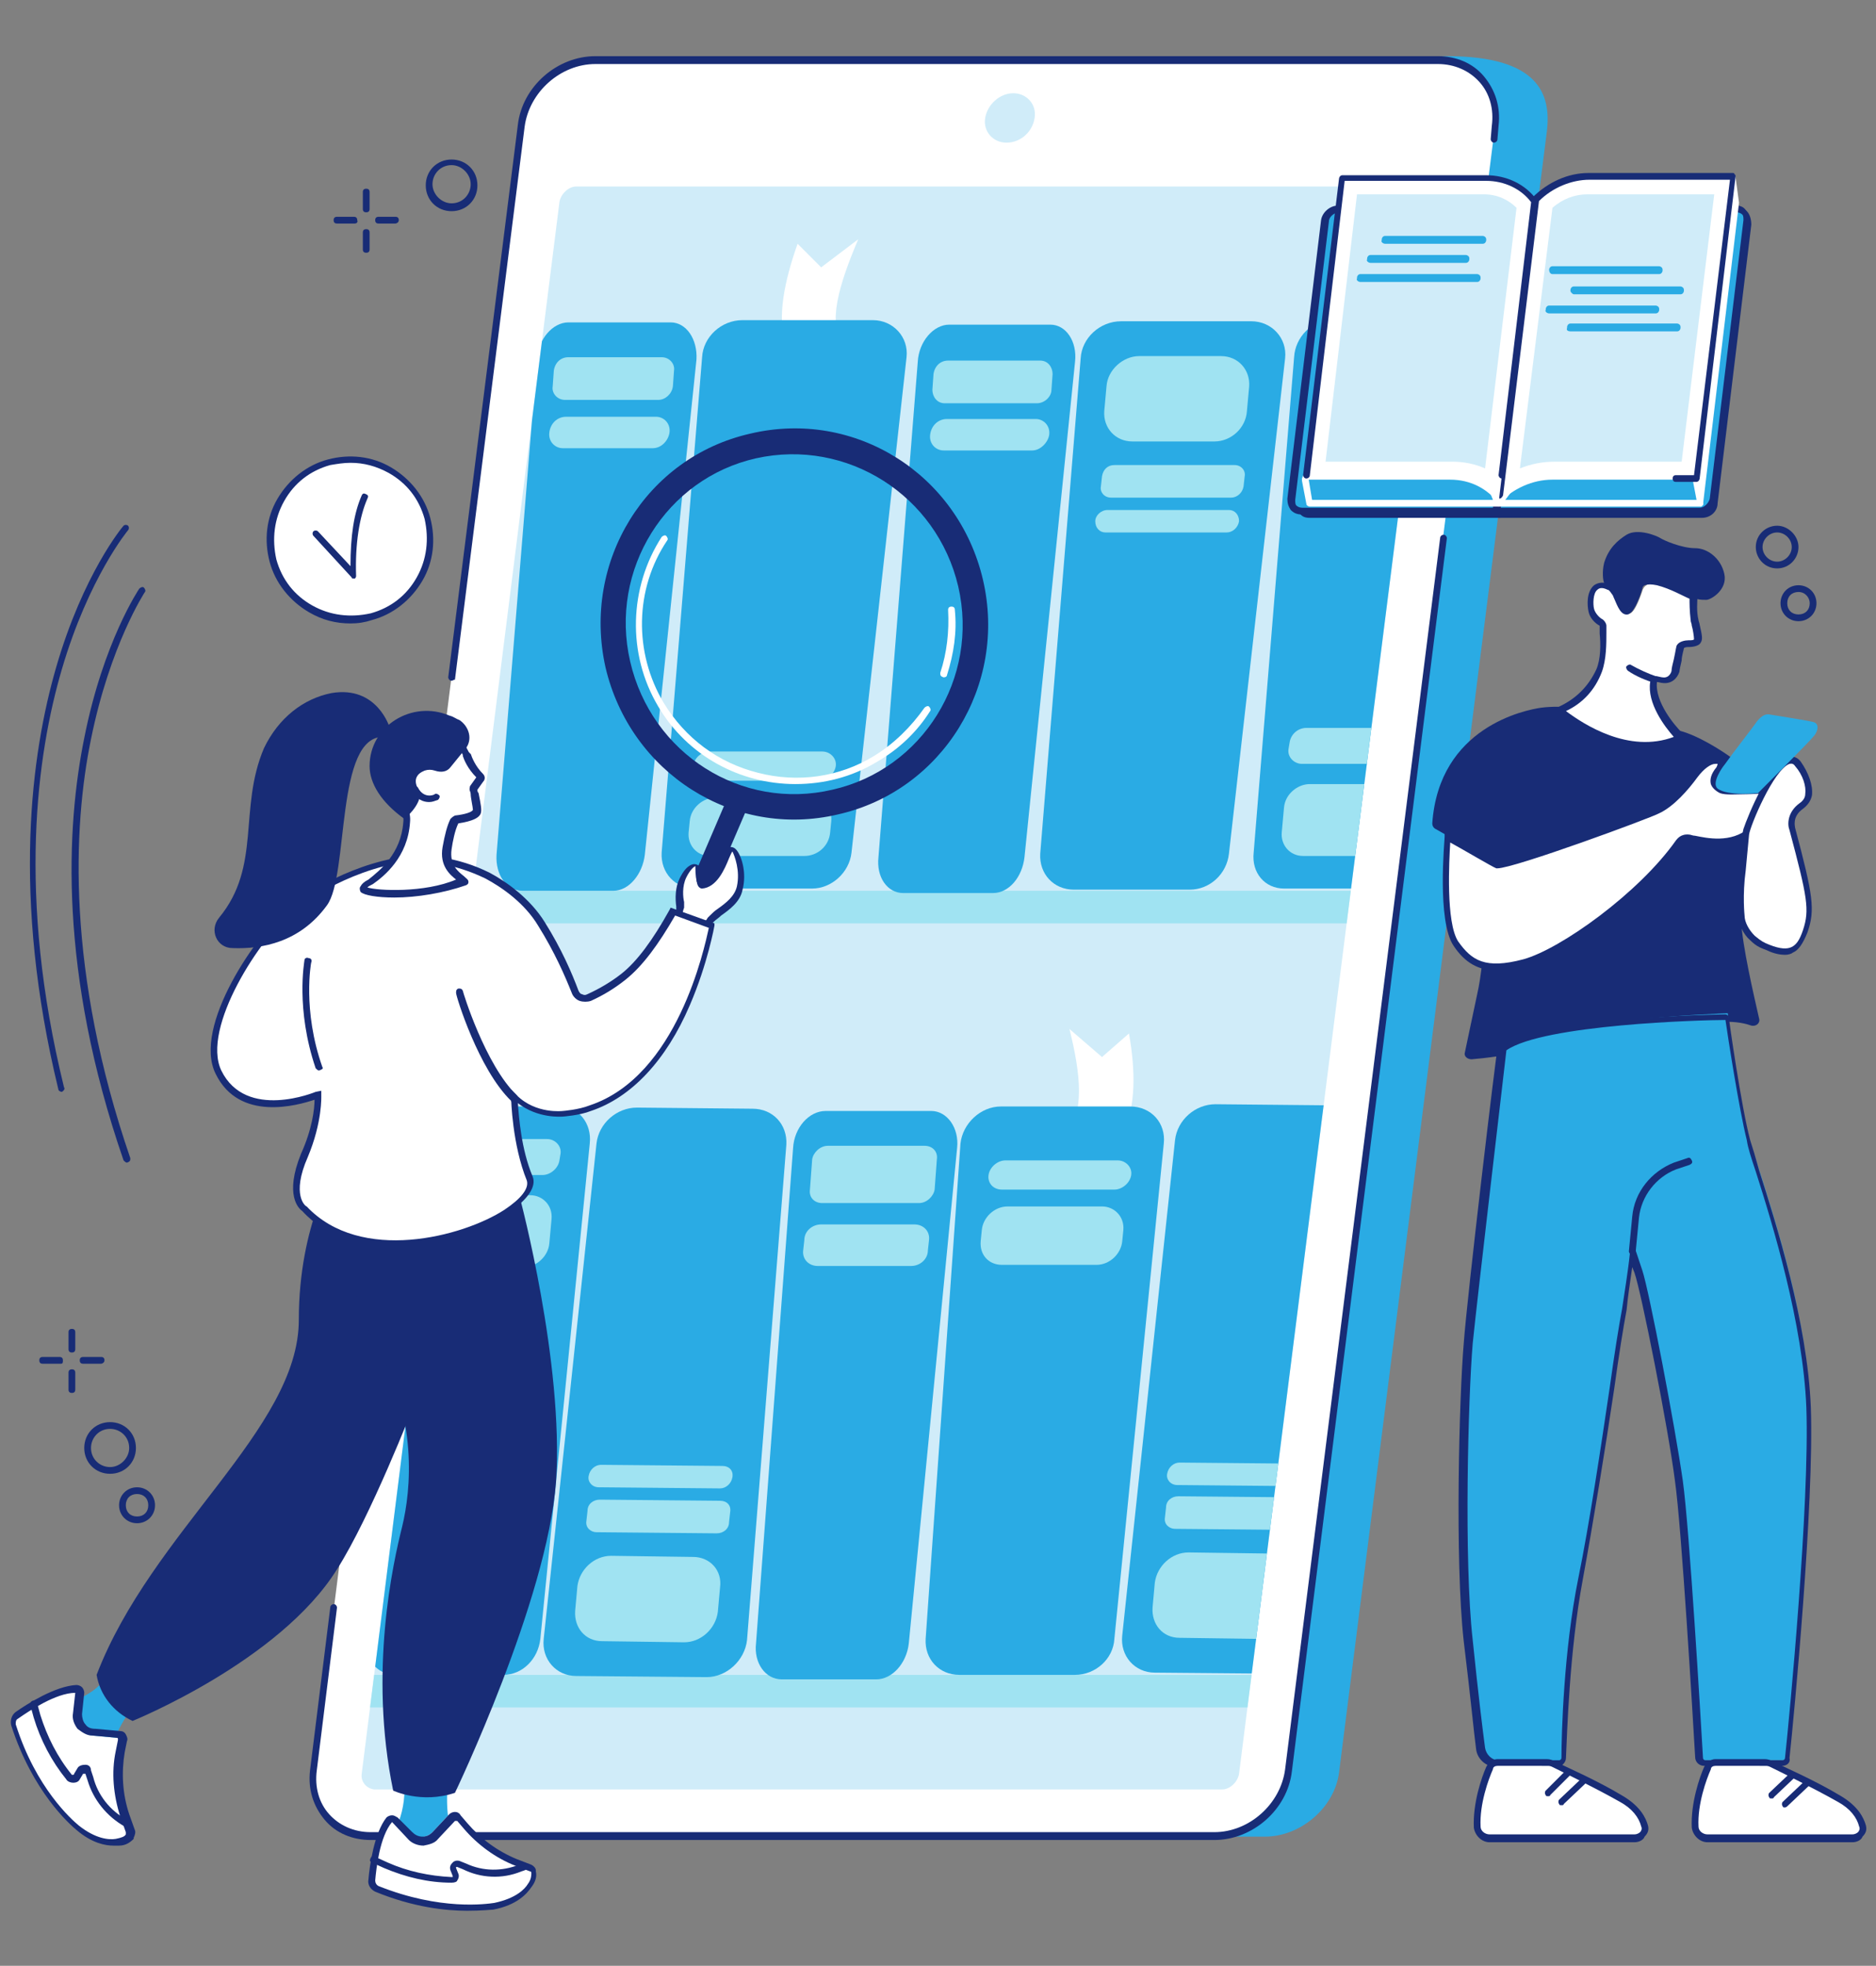<?xml version="1.0" encoding="utf-8"?>
<!-- Generator: Adobe Illustrator 26.3.1, SVG Export Plug-In . SVG Version: 6.00 Build 0)  -->
<svg version="1.1" id="Warstwa_1" xmlns="http://www.w3.org/2000/svg" xmlns:xlink="http://www.w3.org/1999/xlink" x="0px" y="0px"
	 viewBox="0 0 167 175" style="enable-background:new 0 0 167 175;" xml:space="preserve">
<rect x="0" y="0" width="167" height="175" fill="#808080" stroke="none"/>
<style type="text/css">
	.st0{fill:#FFFFFF;}
	.st1{fill:#182C76;}
	.st2{fill:#2AABE4;}
	.st3{fill:#D0ECF9;}
	.st4{clip-path:url(#SVGID_00000103943491148935930800000013534437342070191000_);fill:#A0E3F2;}
	.st5{clip-path:url(#SVGID_00000103943491148935930800000013534437342070191000_);fill:#FFFFFF;}
	.st6{clip-path:url(#SVGID_00000103943491148935930800000013534437342070191000_);fill:#2AABE4;}
</style>
<ellipse transform="matrix(0.778 -0.628 0.628 0.778 -23.248 30.237)" class="st0" cx="31.2" cy="48" rx="7.1" ry="7.1"/>
<path class="st1" d="M31.2,55.5c-1.3,0-2.5-0.3-3.7-1c-1.7-1-3-2.6-3.5-4.5c-0.5-1.9-0.3-3.9,0.7-5.6c1-1.7,2.6-3,4.5-3.5
	c1.9-0.5,3.9-0.3,5.6,0.7c1.7,1,3,2.6,3.5,4.5c0.5,1.9,0.3,3.9-0.7,5.6c-1,1.7-2.6,3-4.5,3.5C32.5,55.4,31.9,55.5,31.2,55.5z
	 M31.2,41.2c-0.6,0-1.2,0.1-1.8,0.2c-1.8,0.5-3.2,1.6-4.1,3.2c-0.9,1.6-1.1,3.4-0.7,5.2c0.5,1.8,1.6,3.2,3.2,4.1
	c1.6,0.9,3.4,1.1,5.2,0.7c1.8-0.5,3.2-1.6,4.1-3.2c0.9-1.6,1.1-3.4,0.7-5.2l0,0c-0.5-1.8-1.6-3.2-3.2-4.1
	C33.5,41.5,32.4,41.2,31.2,41.2z"/>
<path class="st1" d="M31.5,51.5c-0.1,0-0.2,0-0.2-0.1l-3.4-3.7c-0.1-0.1-0.1-0.3,0-0.4c0.1-0.1,0.3-0.1,0.4,0l2.9,3.1
	c0-2.7,0.3-4.7,1-6.3c0.1-0.2,0.2-0.2,0.4-0.1c0.2,0.1,0.2,0.2,0.1,0.4c-0.7,1.6-1.1,4-1,6.9c0,0.1-0.1,0.2-0.2,0.3
	C31.6,51.5,31.6,51.5,31.5,51.5z"/>
<path class="st2" d="M112.6,163.5H37.5c-3.2,0-5.5-2.6-5.1-5.8L50.9,11.6c0.4-3.2,3.4-5.8,6.6-5.8L128.8,5c8.2,0,9.3,3.4,8.9,6.7
	l-18.5,146.1C118.8,160.9,115.8,163.5,112.6,163.5z"/>
<path class="st0" d="M108.1,163.5H33c-3.2,0-5.5-2.6-5.1-5.9L46.4,11.1c0.4-3.2,3.4-5.9,6.6-5.9H128c3.2,0,5.5,2.6,5.1,5.9
	l-18.5,146.5C114.3,160.9,111.3,163.5,108.1,163.5z"/>
<path class="st3" d="M32.2,157.9L49.8,18c0.1-0.7,0.8-1.4,1.5-1.4h75.5c0.7,0,1.3,0.6,1.2,1.4l-17.7,139.9c-0.1,0.7-0.8,1.4-1.5,1.4
	H33.3C32.6,159.2,32.1,158.6,32.2,157.9z"/>
<path class="st3" d="M89.6,12.7c-1.2,0-2.1-1-1.9-2.2c0.2-1.2,1.3-2.2,2.5-2.2c1.2,0,2.1,1,1.9,2.2C91.9,11.8,90.8,12.7,89.6,12.7z"
	/>
<path class="st1" d="M108.1,163.8H33c-1.6,0-3.1-0.6-4.1-1.8c-1-1.2-1.5-2.7-1.3-4.4l1.8-14.5c0-0.2,0.2-0.3,0.3-0.3
	c0.2,0,0.3,0.2,0.3,0.3l-1.8,14.5c-0.2,1.5,0.2,2.9,1.1,3.9c0.9,1,2.2,1.6,3.7,1.6h75.1c3.1,0,5.9-2.5,6.3-5.6l13.8-109.6
	c0-0.2,0.2-0.3,0.3-0.3c0.2,0,0.3,0.2,0.3,0.3L115,157.7C114.6,161.1,111.5,163.8,108.1,163.8z"/>
<path class="st1" d="M40.2,60.6C40.1,60.6,40.1,60.6,40.2,60.6c-0.2,0-0.3-0.2-0.3-0.3l6.2-49.2C46.5,7.7,49.6,5,53,5H128
	c1.6,0,3.1,0.6,4.1,1.8c1,1.2,1.5,2.7,1.3,4.4l-0.1,1.2c0,0.2-0.2,0.3-0.3,0.3c-0.2,0-0.3-0.2-0.3-0.3l0.1-1.2
	c0.2-1.5-0.2-2.9-1.1-3.9c-0.9-1-2.2-1.6-3.7-1.6H53c-3.1,0-5.9,2.5-6.3,5.6l-6.2,49.2C40.4,60.5,40.3,60.6,40.2,60.6z"/>
<g>
	<defs>
		<path id="SVGID_1_" d="M32.2,157.9L49.8,18c0.1-0.7,0.8-1.4,1.5-1.4h75.5c0.7,0,1.3,0.6,1.2,1.4l-17.7,139.9
			c-0.1,0.7-0.8,1.4-1.5,1.4H33.3C32.6,159.2,32.1,158.6,32.2,157.9z"/>
	</defs>
	<clipPath id="SVGID_00000180354188448585400120000002507955760042252174_">
		<use xlink:href="#SVGID_1_"  style="overflow:visible;"/>
	</clipPath>
	<polygon style="clip-path:url(#SVGID_00000180354188448585400120000002507955760042252174_);fill:#A0E3F2;" points="121.1,82.2 
		40.8,82.2 41.1,79.3 121.3,79.3 	"/>
	<polygon style="clip-path:url(#SVGID_00000180354188448585400120000002507955760042252174_);fill:#A0E3F2;" points="111.9,152 
		32.4,152 32.6,149.1 112.1,149.1 	"/>
	<path style="clip-path:url(#SVGID_00000180354188448585400120000002507955760042252174_);fill:#FFFFFF;" d="M100,100.8
		c1.1-2.3,1.1-5.4,0.5-8.8l-2.4,2.1l-2.9-2.5c1,4,1.4,7.6-0.4,9.3L100,100.8z"/>
	<path style="clip-path:url(#SVGID_00000180354188448585400120000002507955760042252174_);fill:#2AABE4;" d="M85.4,149.1h10.3
		c1.8,0,3.4-1.4,3.5-3.2l4.4-44.1c0.2-1.8-1.1-3.3-3-3.3H89.1c-1.8,0-3.4,1.5-3.6,3.3l-3.1,44.1C82.3,147.7,83.6,149.1,85.4,149.1z"
		/>
	<path style="clip-path:url(#SVGID_00000180354188448585400120000002507955760042252174_);fill:#A0E3F2;" d="M89.2,105.9h10
		c0.7,0,1.4-0.6,1.5-1.3l0,0c0.1-0.7-0.5-1.3-1.2-1.3h-10c-0.7,0-1.4,0.6-1.5,1.3l0,0C87.9,105.3,88.4,105.9,89.2,105.9z"/>
	<path style="clip-path:url(#SVGID_00000180354188448585400120000002507955760042252174_);fill:#A0E3F2;" d="M89.2,112.6h8.4
		c1.2,0,2.2-1,2.3-2.1l0.1-1c0.1-1.2-0.8-2.1-1.9-2.1h-8.4c-1.2,0-2.2,1-2.3,2.1l-0.1,1C87.2,111.7,88,112.6,89.2,112.6z"/>
	<path style="clip-path:url(#SVGID_00000180354188448585400120000002507955760042252174_);fill:#2AABE4;" d="M35.2,149.1h9.6
		c1.7,0,3.1-1.4,3.3-3.2l4.4-44.1c0.2-1.8-1-3.3-2.7-3.3H39c-1.7,0-3.2,1.5-3.3,3.3l-3.2,44.1C32.4,147.7,33.6,149.1,35.2,149.1z"/>
	<path style="clip-path:url(#SVGID_00000180354188448585400120000002507955760042252174_);fill:#A0E3F2;" d="M39.6,104.6h8.7
		c0.7,0,1.4-0.6,1.5-1.3l0.1-0.6c0.1-0.7-0.5-1.3-1.2-1.3h-8.7c-0.7,0-1.4,0.6-1.5,1.3l-0.1,0.6C38.3,104,38.8,104.6,39.6,104.6z"/>
	<path style="clip-path:url(#SVGID_00000180354188448585400120000002507955760042252174_);fill:#A0E3F2;" d="M39.5,112.8h7.1
		c1.2,0,2.2-1,2.3-2.1l0.2-2.2c0.1-1.2-0.8-2.1-1.9-2.1h-7.1c-1.2,0-2.2,1-2.3,2.1l-0.2,2.2C37.5,111.9,38.3,112.8,39.5,112.8z"/>
	<path style="clip-path:url(#SVGID_00000180354188448585400120000002507955760042252174_);fill:#2AABE4;" d="M67,98.7l-10.3-0.1
		c-1.8,0-3.4,1.4-3.6,3.2l-4.7,44.1c-0.2,1.8,1.1,3.3,2.9,3.3l11.6,0.1c1.8,0,3.4-1.5,3.6-3.3l3.5-44.1
		C70.1,100.1,68.8,98.7,67,98.7z"/>
	<path style="clip-path:url(#SVGID_00000180354188448585400120000002507955760042252174_);fill:#A0E3F2;" d="M61.7,138.6l-7.3-0.1
		c-1.5,0-2.8,1.2-3,2.7l-0.2,2.2c-0.1,1.5,0.9,2.7,2.4,2.7l7.3,0.1c1.5,0,2.8-1.2,3-2.7l0.2-2.2C64.3,139.8,63.2,138.6,61.7,138.6z"
		/>
	<path style="clip-path:url(#SVGID_00000180354188448585400120000002507955760042252174_);fill:#A0E3F2;" d="M64.1,133.6l-10.7-0.1
		c-0.6,0-1.1,0.4-1.1,1l-0.1,0.9c-0.1,0.6,0.4,1,0.9,1l10.7,0.1c0.6,0,1.1-0.4,1.1-1l0.1-0.9C65.1,134,64.7,133.6,64.1,133.6z"/>
	<path style="clip-path:url(#SVGID_00000180354188448585400120000002507955760042252174_);fill:#A0E3F2;" d="M64.3,130.5l-10.8-0.1
		c-0.5,0-1,0.4-1.1,1l0,0c-0.1,0.5,0.3,1,0.9,1l10.8,0.1c0.5,0,1-0.4,1.1-1h0C65.3,130.9,64.9,130.5,64.3,130.5z"/>
	<path style="clip-path:url(#SVGID_00000180354188448585400120000002507955760042252174_);fill:#2AABE4;" d="M118.5,98.4l-10.3-0.1
		c-1.8,0-3.4,1.4-3.6,3.2l-4.7,44.1c-0.2,1.8,1.1,3.3,2.9,3.3l11.6,0.1c1.8,0,3.4-1.5,3.6-3.3l3.5-44.1
		C121.6,99.9,120.3,98.4,118.5,98.4z"/>
	<path style="clip-path:url(#SVGID_00000180354188448585400120000002507955760042252174_);fill:#A0E3F2;" d="M113.1,138.3l-7.3-0.1
		c-1.5,0-2.8,1.2-3,2.7l-0.2,2.2c-0.1,1.5,0.9,2.7,2.4,2.7l7.3,0.1c1.5,0,2.8-1.2,3-2.7l0.2-2.2
		C115.7,139.6,114.6,138.4,113.1,138.3z"/>
	<path style="clip-path:url(#SVGID_00000180354188448585400120000002507955760042252174_);fill:#A0E3F2;" d="M115.6,133.3l-10.7-0.1
		c-0.6,0-1.1,0.4-1.1,1l-0.1,0.9c-0.1,0.6,0.4,1,0.9,1l10.7,0.1c0.6,0,1.1-0.4,1.1-1l0.1-0.9C116.5,133.8,116.1,133.4,115.6,133.3z"
		/>
	<path style="clip-path:url(#SVGID_00000180354188448585400120000002507955760042252174_);fill:#A0E3F2;" d="M115.8,130.3l-10.8-0.1
		c-0.5,0-1,0.4-1.1,1l0,0c-0.1,0.5,0.3,1,0.9,1l10.8,0.1c0.5,0,1-0.4,1.1-1l0,0C116.7,130.7,116.3,130.3,115.8,130.3z"/>
	<path style="clip-path:url(#SVGID_00000180354188448585400120000002507955760042252174_);fill:#2AABE4;" d="M69.6,149.5h8.4
		c1.4,0,2.7-1.4,2.9-3.2l4.3-44.1c0.2-1.8-0.9-3.3-2.3-3.3h-9.4c-1.5,0-2.8,1.5-2.9,3.3l-3.3,44.1C67.1,148,68.1,149.5,69.6,149.5z"
		/>
	<path style="clip-path:url(#SVGID_00000180354188448585400120000002507955760042252174_);fill:#A0E3F2;" d="M73.2,107.1h8.6
		c0.7,0,1.3-0.6,1.4-1.2l0.2-2.7c0.1-0.7-0.4-1.2-1.1-1.2h-8.6c-0.7,0-1.3,0.6-1.4,1.2l-0.2,2.7C72,106.6,72.5,107.1,73.2,107.1z"/>
	<path style="clip-path:url(#SVGID_00000180354188448585400120000002507955760042252174_);fill:#A0E3F2;" d="M72.8,112.7h8.3
		c0.8,0,1.5-0.6,1.5-1.4l0.1-0.9c0.1-0.8-0.5-1.4-1.3-1.4h-8.3c-0.8,0-1.5,0.6-1.5,1.4l-0.1,0.9C71.4,112.1,72,112.7,72.8,112.7z"/>
	<path style="clip-path:url(#SVGID_00000180354188448585400120000002507955760042252174_);fill:#FFFFFF;" d="M69.9,30.5
		c-0.7-2.3-0.1-5.4,1.1-8.8l2.1,2.1l3.3-2.5c-1.7,4-2.8,7.6-1.3,9.3L69.9,30.5z"/>
	<path style="clip-path:url(#SVGID_00000180354188448585400120000002507955760042252174_);fill:#2AABE4;" d="M72.3,79.1H61.9
		c-1.8,0-3.1-1.4-3-3.2l3.6-44.1c0.1-1.8,1.7-3.3,3.6-3.3h11.6c1.8,0,3.2,1.5,3,3.3l-4.9,44.1C75.6,77.7,74,79.1,72.3,79.1z"/>
	<path style="clip-path:url(#SVGID_00000180354188448585400120000002507955760042252174_);fill:#A0E3F2;" d="M72.9,69.5h-10
		c-0.7,0-1.3-0.6-1.2-1.3l0,0c0.1-0.7,0.7-1.3,1.5-1.3h10c0.7,0,1.3,0.6,1.2,1.3l0,0C74.3,68.9,73.6,69.5,72.9,69.5z"/>
	<path style="clip-path:url(#SVGID_00000180354188448585400120000002507955760042252174_);fill:#A0E3F2;" d="M71.6,76.2h-8.4
		c-1.2,0-2-1-1.9-2.1l0.1-1c0.1-1.2,1.2-2.1,2.3-2.1h8.4c1.2,0,2,1,1.9,2.1l-0.1,1C73.8,75.3,72.8,76.2,71.6,76.2z"/>
	<path style="clip-path:url(#SVGID_00000180354188448585400120000002507955760042252174_);fill:#2AABE4;" d="M123.9,79.1h-9.6
		c-1.7,0-2.9-1.4-2.7-3.2l3.6-44.1c0.1-1.8,1.6-3.3,3.3-3.3h10.8c1.7,0,2.9,1.5,2.7,3.3l-4.8,44.1C127,77.7,125.5,79.1,123.9,79.1z"
		/>
	<path style="clip-path:url(#SVGID_00000180354188448585400120000002507955760042252174_);fill:#A0E3F2;" d="M124.6,68h-8.7
		c-0.7,0-1.3-0.6-1.2-1.3l0.1-0.6c0.1-0.7,0.7-1.3,1.5-1.3h8.7c0.7,0,1.3,0.6,1.2,1.3l-0.1,0.6C126,67.4,125.3,68,124.6,68z"/>
	<path style="clip-path:url(#SVGID_00000180354188448585400120000002507955760042252174_);fill:#A0E3F2;" d="M123.1,76.2H116
		c-1.2,0-2-1-1.9-2.1l0.2-2.2c0.1-1.2,1.2-2.1,2.3-2.1h7.1c1.2,0,2,1,1.9,2.1l-0.2,2.2C125.4,75.3,124.3,76.2,123.1,76.2z"/>
	<path style="clip-path:url(#SVGID_00000180354188448585400120000002507955760042252174_);fill:#2AABE4;" d="M105.9,79.2H95.6
		c-1.8,0-3.1-1.4-3-3.2l3.6-44.1c0.1-1.8,1.7-3.3,3.6-3.3h11.6c1.8,0,3.2,1.5,3,3.3L109.4,76C109.2,77.8,107.7,79.2,105.9,79.2z"/>
	<path style="clip-path:url(#SVGID_00000180354188448585400120000002507955760042252174_);fill:#A0E3F2;" d="M108.1,39.3h-7.3
		c-1.5,0-2.6-1.2-2.5-2.7l0.2-2.2c0.1-1.5,1.5-2.7,2.9-2.7h7.3c1.5,0,2.6,1.2,2.5,2.7l-0.2,2.2C110.9,38.1,109.6,39.3,108.1,39.3z"
		/>
	<path style="clip-path:url(#SVGID_00000180354188448585400120000002507955760042252174_);fill:#A0E3F2;" d="M109.6,44.3H98.9
		c-0.6,0-1-0.5-0.9-1l0.1-0.9c0.1-0.6,0.5-1,1.1-1h10.7c0.6,0,1,0.5,0.9,1l-0.1,0.9C110.6,43.9,110.1,44.3,109.6,44.3z"/>
	<path style="clip-path:url(#SVGID_00000180354188448585400120000002507955760042252174_);fill:#A0E3F2;" d="M109.2,47.4H98.4
		c-0.5,0-0.9-0.4-0.9-1l0,0c0-0.5,0.5-1,1.1-1h10.8c0.5,0,0.9,0.4,0.9,1l0,0C110.2,47,109.7,47.4,109.2,47.4z"/>
	<path style="clip-path:url(#SVGID_00000180354188448585400120000002507955760042252174_);fill:#2AABE4;" d="M88.4,79.5h-8
		c-1.4,0-2.4-1.4-2.2-3.2l3.5-44.1c0.1-1.8,1.4-3.3,2.8-3.3h9c1.4,0,2.4,1.5,2.2,3.3l-4.5,44.1C91,78.1,89.8,79.5,88.4,79.5z"/>
	<path style="clip-path:url(#SVGID_00000180354188448585400120000002507955760042252174_);fill:#A0E3F2;" d="M92.3,35.9h-8.2
		c-0.7,0-1.1-0.6-1.1-1.2l0.1-1.4c0.1-0.7,0.6-1.2,1.3-1.2h8.2c0.7,0,1.1,0.6,1.1,1.2l-0.1,1.4C93.6,35.3,93,35.9,92.3,35.9z"/>
	<path style="clip-path:url(#SVGID_00000180354188448585400120000002507955760042252174_);fill:#A0E3F2;" d="M91.9,40.1H84
		c-0.7,0-1.3-0.6-1.2-1.4l0,0c0.1-0.8,0.7-1.4,1.5-1.4h7.9c0.7,0,1.3,0.6,1.2,1.4l0,0C93.3,39.4,92.6,40.1,91.9,40.1z"/>
	<path style="clip-path:url(#SVGID_00000180354188448585400120000002507955760042252174_);fill:#2AABE4;" d="M54.6,79.3h-8.1
		c-1.4,0-2.4-1.4-2.3-3.2L47.8,32c0.1-1.8,1.4-3.3,2.8-3.3h9.1c1.4,0,2.4,1.5,2.3,3.3l-4.6,44.1C57.2,77.8,56,79.3,54.6,79.3z"/>
	<path style="clip-path:url(#SVGID_00000180354188448585400120000002507955760042252174_);fill:#A0E3F2;" d="M58.6,35.6h-8.3
		c-0.7,0-1.2-0.6-1.1-1.2l0.1-1.4c0.1-0.7,0.6-1.2,1.3-1.2h8.3c0.7,0,1.2,0.6,1.1,1.2l-0.1,1.4C59.8,35.1,59.2,35.6,58.6,35.6z"/>
	<path style="clip-path:url(#SVGID_00000180354188448585400120000002507955760042252174_);fill:#A0E3F2;" d="M58.1,39.9h-8
		c-0.7,0-1.3-0.6-1.2-1.4l0,0c0.1-0.8,0.7-1.4,1.5-1.4h8c0.7,0,1.3,0.6,1.2,1.4l0,0C59.5,39.2,58.9,39.9,58.1,39.9z"/>
</g>
<path class="st1" d="M155.6,73.4c-0.1,0-0.2,0-0.2-0.1c-0.1-0.1-0.1-0.3,0.1-0.4l0.5-0.4c0.4-0.3,0.9-1,0.9-1
	c0.1-0.1,0.3-0.2,0.4-0.1c0.1,0.1,0.2,0.3,0.1,0.4c0,0-0.6,0.7-1,1.1l-0.5,0.4C155.7,73.4,155.6,73.4,155.6,73.4z"/>
<path class="st1" d="M154.8,72.5c-0.1,0-0.2-0.1-0.3-0.2c-0.1-0.1,0-0.3,0.1-0.4l0.5-0.3c0.5-0.2,1.1-0.8,1.1-0.8
	c0.1-0.1,0.3-0.1,0.4,0c0.1,0.1,0.1,0.3,0,0.4c0,0-0.7,0.6-1.2,0.9l-0.5,0.3C154.9,72.5,154.8,72.5,154.8,72.5z"/>
<path class="st1" d="M137.2,63c-1.4,0.2-9.1,1.7-9.7,10.3c0,0.2,0.1,0.4,0.3,0.5l4.4,2.5c0.2,0.1,0.3,0.3,0.3,0.5
	c0,1.6-0.3,8.7-1,11.7c-0.5,2.3-0.9,4.3-1.1,5.2c-0.1,0.3,0.2,0.6,0.6,0.6c1.1-0.1,3.2-0.3,4.6-0.8c1.8-0.5,2.6-1.6,6.9,0.2
	c0.9,0.4,1.9,0.3,2.8-0.1c2.4-1.2,7.2-3.5,10.6-2.3c0.4,0.1,0.8-0.2,0.7-0.6c-0.5-2.2-1.5-6.5-1.6-8.7c-0.1-2.8,1.5-12.2,0.7-13.2
	c-0.7-0.9-3.9-3.1-6-3.7c-0.8-0.2-1.6-0.2-2.3-0.4C145.7,64.4,141.1,62.5,137.2,63z"/>
<path class="st0" d="M129.6,84c1.3,2,2.8,2.6,6.2,1.7c3.3-0.9,10.3-5.9,13.8-10.7c0,0,0.2-0.4,0.9-0.4c0.7,0.1,3.5,1.2,5.6-0.7
	c2.1-1.8,1.6-3.2,1.5-3.4c-0.2-0.4-3.3,0.1-4.1-0.3s-0.8-1-0.2-1.8c0.8-1-0.9-1.3-2.2,0.6c-0.8,1.1-2.1,2.6-3.3,3.2
	c-1.2,0.6-13.6,5.1-14.2,4.9c-0.6-0.2-4.7-2.6-4.7-2.6S128.2,81.9,129.6,84z"/>
<path class="st1" d="M133.3,86.4c-1.7,0-2.9-0.7-3.9-2.2c-1.5-2.2-0.8-9.4-0.8-9.7l0-0.5l0.4,0.2c1.6,1,4.1,2.4,4.6,2.6c0,0,0,0,0,0
	c0.9,0,12.6-4.1,14-4.8c1.1-0.6,2.4-2,3.1-3.1c0.8-1.1,1.7-1.5,2.3-1.5c0.3,0,0.5,0.2,0.6,0.4c0.1,0.2,0.1,0.5-0.2,0.9
	c-0.3,0.4-0.4,0.7-0.4,1c0,0.2,0.2,0.3,0.5,0.4c0.3,0.2,1.3,0.1,2.1,0.1c1.4-0.1,2-0.1,2.1,0.3c0.2,0.5,0.5,1.9-1.6,3.7
	c-1.9,1.7-4.2,1.1-5.4,0.8c-0.2,0-0.3-0.1-0.4-0.1c-0.4-0.1-0.6,0.2-0.6,0.2l0,0c-3.5,4.8-10.6,9.9-14,10.8
	C134.9,86.3,134,86.4,133.3,86.4z M129.1,75c-0.1,1.6-0.4,7.1,0.7,8.8l0,0c1.2,1.7,2.4,2.5,5.8,1.6c3.3-0.9,10.3-5.9,13.6-10.6
	c0.1-0.1,0.4-0.6,1.2-0.5c0.1,0,0.3,0.1,0.5,0.1c1,0.2,3.2,0.7,4.8-0.7c1.7-1.5,1.6-2.6,1.4-3c-0.2-0.1-1,0-1.6,0
	c-0.9,0-1.9,0.1-2.4-0.1c-0.4-0.2-0.7-0.5-0.8-0.8c-0.1-0.4,0-0.9,0.5-1.5c0.1-0.2,0.1-0.3,0.1-0.3c0,0-0.1,0-0.2,0
	c-0.4,0-1,0.4-1.6,1.2c-0.8,1.1-2.1,2.6-3.4,3.2c-0.7,0.4-12.9,4.9-14.4,4.9c0,0-0.1,0-0.1,0C132.9,77.2,130.2,75.6,129.1,75z"/>
<path class="st0" d="M155.4,74.5l0,0.4l-0.3,2.5c-0.3,2.2-0.1,4.1-0.1,4.1c0,0.7,0.4,1.5,1,2c0.6,0.5,0.9,0.6,1.4,0.8
	c1.9,0.7,2.7,0.5,3.4-1.5c0.7-1.9,0.4-3.1-1.2-9.1c0,0-0.4-1.2,0.8-2c1.1-0.7,0.7-2.4-0.3-3.8C158.5,65.9,155.1,74.2,155.4,74.5
	L155.4,74.5z"/>
<path class="st1" d="M158.9,85c-0.4,0-1-0.1-1.6-0.4l0,0c-0.5-0.2-0.9-0.3-1.5-0.9c-0.6-0.5-1-1.4-1.1-2.2c0-0.2-0.2-2,0.1-4.1
	l0.3-2.9c0-0.1,0-0.3,0.1-0.7c0.4-1.2,2.4-6.1,4.1-6.4c0.3-0.1,0.7,0,1,0.4c0.7,1,1.1,2.1,1,3c-0.1,0.5-0.4,0.9-0.8,1.2
	c-1,0.7-0.7,1.6-0.7,1.7l0,0c1.6,6,1.8,7.3,1.1,9.3c-0.4,1-0.8,1.6-1.3,1.8C159.5,84.9,159.2,85,158.9,85z M155.7,74.3L155.7,74.3
	l-0.3,3.2c-0.3,2.2-0.1,4-0.1,4l0,0l0,0c0,0.6,0.4,1.3,0.9,1.8c0.6,0.5,0.8,0.6,1.3,0.8l0,0c1,0.4,1.6,0.4,2,0.2
	c0.4-0.2,0.7-0.6,1-1.5c0.6-1.8,0.4-2.9-1.2-8.9c-0.2-0.5-0.2-1.6,0.9-2.4c0.3-0.2,0.5-0.5,0.5-0.8c0.1-0.7-0.2-1.7-0.9-2.5
	c-0.2-0.3-0.4-0.2-0.5-0.2C157.9,68.5,155.8,73.5,155.7,74.3z"/>
<path class="st2" d="M156.5,70.6c0,0-2.7,0.3-3.6-0.4c-0.6-0.5,0.5-2,0.6-2.1c0.7-1,2.5-3.3,2.7-3.6c0.2-0.3,0.7-1,1.3-0.9
	c0.6,0.1,3.8,0.6,4,0.7c0.5,0.2,0.3,0.9-0.1,1.3C161.2,65.9,156.5,70.6,156.5,70.6L156.5,70.6z"/>
<path class="st2" d="M133.7,93.3c0,0-2.6,22-3,26.2c-0.3,4.2-0.8,19.1,0,26.4c0.5,4.8,0.9,7.9,1.1,9.6c0.1,0.8,0.7,1.3,1.5,1.3h5.4
	c0.3,0,0.5-0.2,0.5-0.5c0-2,0.2-9.5,1.5-16c1.5-7.5,3.1-19.2,3.9-24c0.3-1.6,0.5-3.3,0.7-5.1c0,0,0,0,0.6,1.8
	c0.6,1.8,2.9,13.9,3.6,18.6c0.6,4.3,1.6,21.6,1.8,24.6c0,0.3,0.2,0.5,0.5,0.5h6.9c0.3,0,0.5-0.2,0.5-0.5c0.3-3.2,2.2-22.5,1.9-31.2
	c-0.3-9.5-4.6-20.7-5.4-23.8c-0.8-3.1-1.9-11-1.9-11S137.2,90.8,133.7,93.3z"/>
<path class="st1" d="M158.6,157.2h-6.9c-0.4,0-0.8-0.3-0.8-0.8c-0.2-3.4-1.2-20.4-1.8-24.6c-0.6-4.7-3-16.8-3.6-18.5l-0.2-0.5
	c-0.2,1.4-0.4,2.7-0.5,3.8c-0.3,1.6-0.7,4.1-1.1,7c-0.8,5.4-1.9,12.1-2.8,17c-1.2,6.4-1.4,13.8-1.5,15.9c0,0.4-0.4,0.8-0.8,0.8h-5.4
	c-0.9,0-1.7-0.7-1.8-1.6c-0.2-1.5-0.5-4.7-1.1-9.6c-0.8-7.2-0.4-21.8,0-26.5c0.3-4.2,2.9-26,3-26.2c0-0.1,0.1-0.2,0.1-0.2
	c3.6-2.6,19.6-2.9,20.2-2.9c0,0,0,0,0,0c0.1,0,0.3,0.1,0.3,0.3c0,0.1,1.1,7.9,1.9,10.9c0.2,0.6,0.5,1.6,0.8,2.7
	c1.5,4.7,4.3,13.5,4.6,21.1c0.3,8.6-1.5,27.5-1.9,31.2C159.4,156.9,159.1,157.2,158.6,157.2z M145.3,111.1c0.1,0,0.2,0.1,0.3,0.2
	l0.6,1.8c0.6,1.8,2.9,13.8,3.6,18.7c0.6,4.3,1.6,21.3,1.8,24.7c0,0.1,0.1,0.2,0.2,0.2h6.9c0.1,0,0.2-0.1,0.2-0.2
	c0.4-3.7,2.2-22.6,1.9-31.2c-0.3-7.5-3-16.3-4.5-21c-0.4-1.2-0.7-2.1-0.8-2.8c-0.7-2.8-1.7-9.3-1.9-10.7c-2.1,0-16.2,0.4-19.5,2.7
	c-0.2,1.8-2.6,22.1-3,26.1c-0.4,4.7-0.8,19.3,0,26.4c0.5,4.9,0.9,8.1,1.1,9.6c0.1,0.6,0.6,1.1,1.2,1.1h5.4c0.1,0,0.2-0.1,0.2-0.2
	c0-2.1,0.2-9.6,1.5-16c1-4.9,2-11.6,2.8-17c0.4-2.9,0.8-5.4,1.1-7c0.2-1.4,0.5-3.1,0.7-5C145,111.2,145.1,111.1,145.3,111.1
	C145.3,111.1,145.3,111.1,145.3,111.1z"/>
<path class="st1" d="M145.3,111.7C145.3,111.7,145.3,111.7,145.3,111.7c-0.2,0-0.3-0.2-0.3-0.3c0.1-1,0.2-2,0.3-3.1
	c0.2-2.2,1.7-4,3.7-4.8l1.2-0.4c0.2-0.1,0.3,0,0.4,0.2c0.1,0.2,0,0.3-0.2,0.4l-1.2,0.4c-1.8,0.7-3.1,2.4-3.3,4.3
	c-0.1,1.1-0.2,2.1-0.3,3.1C145.6,111.5,145.4,111.7,145.3,111.7z"/>
<path class="st0" d="M157.1,156.9h-4.4c-0.3,0-0.6,0.2-0.7,0.5c-0.4,0.9-1.2,3.2-1.1,5.3c0,0.6,0.5,1,1.1,1h12.9
	c0.6,0,1-0.5,0.9-1.1c-0.1-0.7-0.6-1.6-2-2.4c-2.3-1.3-5.2-2.7-6.1-3.1C157.5,157,157.3,156.9,157.1,156.9z"/>
<path class="st1" d="M164.9,164H152c-0.7,0-1.3-0.6-1.4-1.3c-0.1-2.2,0.7-4.5,1.1-5.4c0.2-0.4,0.6-0.7,1-0.7h4.4
	c0.3,0,0.5,0.1,0.7,0.2c0.8,0.4,3.8,1.7,6.1,3.1c1.5,0.9,2,1.9,2.2,2.6c0.1,0.4,0,0.7-0.3,1C165.7,163.8,165.3,164,164.9,164z
	 M152.7,157.2c-0.2,0-0.4,0.1-0.4,0.3c-0.4,0.9-1.2,3.1-1.1,5.1c0,0.4,0.4,0.7,0.8,0.7h12.9c0.2,0,0.4-0.1,0.5-0.2
	c0.1-0.1,0.2-0.3,0.1-0.5c-0.2-0.8-0.8-1.6-1.9-2.2c-2.3-1.3-5.2-2.7-6-3.1c-0.2-0.1-0.3-0.1-0.5-0.1H152.7z"/>
<path class="st1" d="M157.7,160.1c-0.1,0-0.2,0-0.2-0.1c-0.1-0.1-0.1-0.3,0-0.4l1.9-1.8c0.1-0.1,0.3-0.1,0.4,0
	c0.1,0.1,0.1,0.3,0,0.4l-1.9,1.8C157.9,160.1,157.8,160.1,157.7,160.1z"/>
<path class="st1" d="M158.9,160.9c-0.1,0-0.2,0-0.2-0.1c-0.1-0.1-0.1-0.3,0-0.4l1.9-1.8c0.1-0.1,0.3-0.1,0.4,0
	c0.1,0.1,0.1,0.3,0,0.4l-1.9,1.8C159.1,160.8,159,160.9,158.9,160.9z"/>
<path class="st0" d="M137.7,156.9h-4.4c-0.3,0-0.6,0.2-0.7,0.5c-0.4,0.9-1.2,3.2-1.1,5.3c0,0.6,0.5,1,1.1,1h12.9
	c0.6,0,1-0.5,0.9-1.1c-0.1-0.7-0.6-1.6-2-2.4c-2.3-1.3-5.2-2.7-6.1-3.1C138.1,157,137.9,156.9,137.7,156.9z"/>
<path class="st1" d="M145.5,164h-12.9c-0.7,0-1.3-0.6-1.4-1.3c-0.1-2.2,0.7-4.5,1.1-5.4c0.2-0.4,0.6-0.7,1-0.7h4.4
	c0.3,0,0.5,0.1,0.7,0.2c0.8,0.4,3.8,1.7,6.1,3.1c1.5,0.9,2,1.9,2.2,2.6c0.1,0.4,0,0.7-0.3,1C146.3,163.8,145.9,164,145.5,164z
	 M133.3,157.2c-0.2,0-0.4,0.1-0.4,0.3c-0.4,0.9-1.2,3.1-1.1,5.1c0,0.4,0.4,0.7,0.8,0.7h12.9c0.2,0,0.4-0.1,0.5-0.2
	c0.1-0.1,0.2-0.3,0.1-0.5c-0.2-0.8-0.8-1.6-1.9-2.2c-2.3-1.3-5.2-2.7-6-3.1c-0.2-0.1-0.3-0.1-0.5-0.1H133.3z"/>
<path class="st1" d="M137.8,159.9c-0.1,0-0.2,0-0.2-0.1c-0.1-0.1-0.1-0.3,0-0.4l1.8-1.8c0.1-0.1,0.3-0.1,0.4,0
	c0.1,0.1,0.1,0.3,0,0.4l-1.8,1.8C138,159.9,137.9,159.9,137.8,159.9z"/>
<path class="st1" d="M139,160.7c-0.1,0-0.2,0-0.2-0.1c-0.1-0.1-0.1-0.3,0-0.4l1.9-1.8c0.1-0.1,0.3-0.1,0.4,0c0.1,0.1,0.1,0.3,0,0.4
	l-1.9,1.8C139.2,160.7,139.1,160.7,139,160.7z"/>
<path class="st1" d="M142.8,52.1c0.1,0,0.2,0.1,0.3,0.1c0,0,0.2,0.1,0.5,0.6c0.2,0.4,0.6,1.7,1.1,1.6c0.5-0.1,1.1-2,1.1-2
	s0.2-1,1.7-0.6c1.5,0.4,2.6,1,3.1,1.3c0.4,0.3,0.9,0.3,1.3,0.3c0.4,0,1.9-0.9,1.6-2.3c-0.3-1.4-1.5-2.3-2.6-2.3
	c-1.2,0-2.8-0.7-3.1-0.9s-2-0.9-3-0.3c-0.8,0.5-1.6,1.2-2,2.5c-0.2,0.8-0.1,1.6,0,1.8C142.7,52,142.7,52.1,142.8,52.1z"/>
<path class="st0" d="M150.7,53.2C150.7,53.2,150.7,53.2,150.7,53.2c0,0.3,0,1.2,0.1,2.1c0.1,0.5,0.4,1.6,0.3,1.8
	c-0.1,0.2-0.6,0.3-0.8,0.2c-0.2,0-0.6,0.1-0.7,0.3c-0.1,0.2-0.4,1.9-0.5,2.2c-0.1,0.4-0.5,0.9-1.1,0.8c-0.1,0-0.3-0.1-0.5-0.1
	c-0.1,0-0.3,0.1-0.3,0.2c-0.3,2,1.7,4.3,2.2,4.8c0.1,0.1,0,0.1,0,0.2c-4.6,2-9.2-1.4-10.5-2.5c-0.1,0,2.4-0.7,3.6-3.5
	c0.5-1.2,0.3-3.2,0.4-3.9c0-0.2-0.1-0.3-0.2-0.4c-0.3-0.1-0.8-0.6-0.9-1.1c-0.2-0.7-0.1-2.8,1.7-1.9c0,0,0.2,0.1,0.5,0.6
	c0.2,0.4,0.6,1.7,1.1,1.6c0.5-0.1,1.1-2,1.1-2s0.2-1,1.7-0.6C148.9,52.2,150.4,53,150.7,53.2z"/>
<path class="st1" d="M146.3,66.7c-3.6,0-6.7-2.3-7.7-3.2l-0.1-0.1l0-0.2c0-0.2,0.2-0.2,0.3-0.3c1.5-0.7,2.6-1.8,3.3-3.3
	c0.4-0.9,0.4-2.3,0.3-3.2c0-0.2,0-0.4,0-0.6c0,0,0-0.1,0-0.1c-0.4-0.2-0.9-0.7-1-1.3c-0.1-0.5-0.2-1.7,0.5-2.3
	c0.3-0.2,0.8-0.4,1.6,0l0,0c0,0,0.3,0.2,0.6,0.7c0.1,0.1,0.1,0.3,0.2,0.4c0.1,0.3,0.4,0.9,0.6,1c0.2-0.1,0.6-1,0.8-1.8
	c0-0.1,0.1-0.4,0.5-0.7c0.4-0.2,0.9-0.3,1.5-0.1c1.4,0.3,2.9,1.1,3.2,1.3l0,0c0.1,0.1,0.2,0.2,0.2,0.4c0,0.2-0.1,1.1,0.1,1.9
	c0,0.1,0.1,0.3,0.1,0.4c0.2,0.9,0.3,1.3,0.1,1.6c-0.2,0.4-1,0.4-1.1,0.4c-0.1,0-0.3,0-0.4,0.1c0,0.1-0.2,0.7-0.2,1.1
	c-0.1,0.4-0.2,0.9-0.2,1c-0.2,0.6-0.7,1.1-1.5,1c0,0-0.1,0-0.5-0.1c-0.2,1.8,1.6,3.9,2.2,4.5c0.1,0.1,0.1,0.2,0.1,0.4
	c0,0.1-0.1,0.2-0.2,0.3C148.4,66.5,147.4,66.7,146.3,66.7z M139.4,63.3c1.6,1.2,5.6,3.8,9.6,2.3c-0.8-0.9-2.4-3-2.1-4.9
	c0-0.1,0.1-0.3,0.2-0.4c0.1-0.1,0.3-0.1,0.4-0.1c0.4,0.1,0.5,0.1,0.5,0.1c0.6,0.1,0.8-0.5,0.8-0.6c0-0.2,0.1-0.6,0.2-1
	c0.2-0.9,0.2-1.2,0.3-1.3c0.2-0.3,0.7-0.4,1-0.4c0.2,0,0.5,0,0.5-0.1c0-0.2-0.1-0.9-0.2-1.2c0-0.2-0.1-0.3-0.1-0.5
	c-0.1-0.8-0.1-1.6-0.1-1.9c-0.5-0.2-1.7-0.9-2.9-1.2c-0.5-0.1-0.8-0.1-1.1,0c-0.2,0.1-0.2,0.3-0.2,0.3l0,0c-0.3,1-0.8,2.2-1.3,2.3
	c-0.6,0.1-0.9-0.7-1.2-1.4c-0.1-0.2-0.1-0.3-0.2-0.4c-0.2-0.3-0.3-0.4-0.4-0.4c-0.4-0.2-0.7-0.2-0.9,0c-0.4,0.3-0.4,1.3-0.3,1.7
	c0.1,0.4,0.5,0.8,0.7,0.9c0.2,0.1,0.4,0.4,0.4,0.6c0,0.2,0,0.3,0,0.6c0,1,0,2.4-0.4,3.5C142,61.4,140.9,62.6,139.4,63.3z
	 M150.5,53.4C150.5,53.4,150.5,53.4,150.5,53.4C150.5,53.4,150.5,53.4,150.5,53.4z"/>
<path class="st1" d="M147.3,60.8C147.3,60.8,147.2,60.8,147.3,60.8c-0.7-0.2-1.7-0.6-2.4-1.1c-0.1-0.1-0.2-0.3-0.1-0.4
	c0.1-0.1,0.3-0.2,0.4-0.1c0.7,0.4,1.6,0.8,2.2,1c0.2,0,0.2,0.2,0.2,0.4C147.6,60.7,147.4,60.8,147.3,60.8z"/>
<path class="st2" d="M39.9,158.4c0,0-0.5,3.8,0.7,5.4l0.4,0.7l-6.2-0.7l0.3-0.7c0.6-1.2,0.9-2.5,0.9-3.7L39.9,158.4z"/>
<path class="st0" d="M40.7,161.7l0.6,0.7c1.2,1.4,2.8,2.5,4.5,3.2l1.3,0.5c0.1,0.1,0.2,0.2,0.3,0.3l0,0.1c0.2,0.8-0.7,2.5-3.5,3
	c-1.7,0.3-5.7,0.5-10.5-1.5c-0.3-0.1-0.5-0.4-0.5-0.8c0.1-1.2,0.5-4,1.6-5.4c0.1-0.2,0.3-0.2,0.5,0l1.3,1.3c0.6,0.6,1.6,0.6,2.2,0
	l1.5-1.6C40.3,161.5,40.6,161.5,40.7,161.7z"/>
<path class="st1" d="M41.6,170.1c-1.9,0-4.8-0.3-8.2-1.7c-0.4-0.2-0.7-0.6-0.6-1.1c0.1-1.2,0.5-4.1,1.6-5.5c0.1-0.1,0.3-0.2,0.5-0.2
	c0.2,0,0.3,0.1,0.5,0.2l1.3,1.3c0.2,0.2,0.5,0.4,0.9,0.4c0.3,0,0.6-0.1,0.9-0.4l1.5-1.6c0.1-0.1,0.3-0.2,0.5-0.2
	c0.2,0,0.4,0.1,0.5,0.3l0.6,0.7c1.2,1.4,2.7,2.5,4.4,3.2l1.3,0.5c0.2,0.1,0.4,0.3,0.4,0.5l0,0.1c0.1,0.4,0,0.9-0.4,1.4
	c-0.4,0.6-1.3,1.6-3.4,2C43.7,170,42.9,170.1,41.6,170.1z M34.9,162.2C34.9,162.2,34.9,162.2,34.9,162.2
	C34.8,162.2,34.8,162.2,34.9,162.2c-1.1,1.3-1.4,4.1-1.5,5.2c0,0.2,0.1,0.4,0.3,0.5c5.5,2.2,9.6,1.6,10.3,1.5c1.9-0.4,2.7-1.2,3-1.7
	c0.3-0.4,0.3-0.8,0.3-0.9l0-0.1c0,0,0-0.1-0.1-0.1l-1.3-0.5c-1.8-0.7-3.4-1.9-4.6-3.3l-0.6-0.7c0,0-0.1,0-0.1,0c0,0-0.1,0-0.1,0
	l-1.5,1.6c-0.3,0.4-0.8,0.5-1.3,0.6c-0.5,0-1-0.2-1.3-0.5L34.9,162.2C34.9,162.2,34.9,162.2,34.9,162.2z"/>
<path class="st1" d="M40.2,167.6C40.2,167.6,40.2,167.6,40.2,167.6c-2.1,0-4.1-0.5-6-1.3l-1.1-0.5c-0.2-0.1-0.2-0.2-0.1-0.4
	c0.1-0.2,0.2-0.2,0.4-0.1l1.1,0.5c1.8,0.8,3.7,1.2,5.7,1.3c0.1,0,0.1,0,0.1,0c0,0,0-0.1,0-0.1l-0.2-0.5c-0.1-0.3,0-0.5,0.2-0.7
	c0.2-0.2,0.5-0.2,0.7-0.1l0.5,0.2c1.5,0.7,3.2,0.7,4.7,0.1l0.3-0.1c0.2-0.1,0.3,0,0.4,0.2c0.1,0.2,0,0.3-0.2,0.4l-0.3,0.1
	c-1.7,0.7-3.6,0.6-5.2-0.2l-0.5-0.2c0,0,0,0-0.1,0c0,0,0,0.1,0,0.1l0.2,0.5c0.1,0.2,0,0.5-0.1,0.6C40.7,167.5,40.5,167.6,40.2,167.6
	z"/>
<path class="st2" d="M12.6,151c0,0-2.6,2.9-2.6,5l-0.1,0.8l-4.5-4.9l0.7-0.2c1.1-0.6,2.3-1,3.1-2.1L12.6,151z"/>
<path class="st0" d="M10.9,155l-0.2,1c-0.3,1.9-0.2,3.8,0.4,5.7l0.5,1.4c0,0.1,0,0.3-0.1,0.4l0,0.1c-0.5,0.6-2.4,1-4.6-0.8
	c-1.4-1.1-4.1-4.1-5.7-9.1c-0.1-0.3,0-0.7,0.3-0.9c1-0.7,3.4-2.3,5.2-2.3c0.2,0,0.4,0.2,0.3,0.4l-0.2,1.9c-0.1,0.9,0.6,1.6,1.4,1.7
	l2.2,0.2C10.8,154.5,11,154.8,10.9,155z"/>
<path class="st1" d="M10.1,164.3c-0.7,0-1.9-0.2-3.3-1.4c-0.6-0.5-3.9-3.4-5.8-9.3c-0.1-0.4,0-0.9,0.4-1.2c1-0.7,3.5-2.3,5.4-2.4
	c0.2,0,0.4,0.1,0.5,0.2c0.1,0.1,0.2,0.3,0.2,0.5l-0.2,1.9c0,0.3,0.1,0.7,0.3,0.9c0.2,0.3,0.5,0.4,0.9,0.4l2.2,0.2
	c0.2,0,0.4,0.1,0.5,0.3c0.1,0.2,0.2,0.4,0.1,0.6v0l-0.2,1c-0.3,1.8-0.2,3.7,0.4,5.5l0.5,1.4c0.1,0.2,0,0.5-0.1,0.7l0,0.1
	c-0.3,0.3-0.7,0.6-1.3,0.6C10.3,164.3,10.2,164.3,10.1,164.3z M6.7,150.7C6.7,150.7,6.7,150.7,6.7,150.7c-1.7,0-4.1,1.6-5.1,2.3
	c-0.2,0.1-0.2,0.3-0.2,0.5c1.8,5.7,5,8.5,5.6,9c1.5,1.2,2.7,1.3,3.3,1.2c0.5-0.1,0.8-0.2,0.9-0.4l0-0.1c0,0,0-0.1,0-0.1l-0.5-1.4
	c-0.6-1.9-0.8-3.9-0.4-5.8l0.2-1c0-0.1,0-0.1,0-0.1c0,0,0-0.1-0.1-0.1l-2.2-0.2c-0.5,0-0.9-0.3-1.3-0.6c-0.3-0.4-0.5-0.9-0.4-1.4
	L6.7,150.7C6.7,150.7,6.7,150.7,6.7,150.7C6.7,150.7,6.7,150.7,6.7,150.7z M10.9,155L10.9,155L10.9,155z"/>
<path class="st1" d="M11.5,162.8c0,0-0.1,0-0.1,0l-0.3-0.2c-1.6-0.9-2.8-2.4-3.3-4.1l-0.2-0.6c0,0,0,0-0.1,0c0,0,0,0-0.1,0l-0.3,0.5
	c-0.1,0.2-0.3,0.3-0.6,0.3c-0.2,0-0.5-0.1-0.6-0.3c-1.3-1.6-2.3-3.5-2.9-5.5l-0.3-1.1c0-0.2,0-0.3,0.2-0.4c0.2,0,0.3,0,0.4,0.2
	l0.3,1.1c0.6,1.9,1.5,3.7,2.8,5.3c0,0,0.1,0,0.1,0c0,0,0.1,0,0.1-0.1l0.3-0.5c0.1-0.2,0.4-0.3,0.7-0.3c0.3,0,0.5,0.2,0.5,0.5
	l0.2,0.6c0.4,1.6,1.5,3,3,3.8l0.3,0.2c0.1,0.1,0.2,0.3,0.1,0.4C11.7,162.8,11.6,162.8,11.5,162.8z"/>
<path class="st1" d="M29.9,103.9c0,0-3.3,5-3.3,13.6c0,9.7-13.1,18.8-18,31.6l0,0c0.3,1.8,1.5,3.3,3.2,4.1l0,0
	c0,0,13.1-5.3,18.2-13.5c3-4.7,6.8-14.5,6.8-14.5l-1.8-18.4l-0.4-0.1c-1.1-0.3-2.2-0.8-3.2-1.3C30.8,105.2,30.3,104.6,29.9,103.9
	L29.9,103.9z"/>
<path class="st1" d="M31.3,105.5c0,0-1.5,7.7,2.2,14.2c3.7,6.5,3.1,12.9,2.3,16.2c-0.8,3.2-3,12.9-0.8,23.5c0,0,2.5,1.2,5.5,0.2
	c0,0,8.2-17.1,9-27.7c0.7-10.6-3.2-25.2-3.2-25.2S37,108.9,31.3,105.5z"/>
<path class="st0" d="M70.8,69.8c-4.9,0-9.6-2.5-12.2-6.9c-2.8-4.7-2.6-10.6,0.3-15.1c0.1-0.1,0.3-0.2,0.4-0.1
	c0.1,0.1,0.2,0.3,0.1,0.4c-2.9,4.3-3,10-0.3,14.5c1.9,3.1,4.8,5.3,8.4,6.2c3.5,0.9,7.2,0.4,10.3-1.5c1.8-1.1,3.3-2.6,4.5-4.3
	c0.1-0.1,0.3-0.2,0.4-0.1c0.1,0.1,0.2,0.3,0.1,0.4c-1.2,1.9-2.8,3.4-4.7,4.5C75.8,69.2,73.3,69.8,70.8,69.8z"/>
<path class="st0" d="M84,60.3C84,60.3,84,60.3,84,60.3c-0.3-0.1-0.3-0.2-0.3-0.4c0.6-1.8,0.8-3.7,0.7-5.6c0-0.2,0.1-0.3,0.3-0.3
	c0.2,0,0.3,0.1,0.3,0.3c0.2,2-0.1,3.9-0.7,5.8C84.3,60.2,84.2,60.3,84,60.3z"/>
<path class="st1" d="M62.1,79.7L62.1,79.7c0.5,0.2,1,0,1.3-0.5l3-7l-1.8-0.8l-3,7C61.4,78.9,61.6,79.5,62.1,79.7z"/>
<path class="st1" d="M53.9,59.4c2.2,9.4,11.4,15.3,20.7,13.1c9.3-2.1,15.1-11.5,12.9-20.9S76.1,36.4,66.8,38.6
	C57.5,40.7,51.8,50,53.9,59.4z M56.1,58.9c-1.9-8.2,3.2-16.3,11.2-18.1c8.1-1.8,16.1,3.3,18,11.4c1.9,8.2-3.2,16.3-11.2,18.1
	C66,72.2,58,67.1,56.1,58.9z"/>
<path class="st0" d="M62.3,82.8c0.2,0.1,0.9-0.8,1.1-1c0.6-0.6,2.1-1.4,2.4-2.7c0.4-1.7-0.4-3.6-0.8-3.5c-0.4,0.1-1,3.3-2.7,3.4
	c0,0-0.4,0-0.3-1.7c0-0.2-0.2-0.4-0.4-0.3c-0.3,0.1-0.6,0.4-0.9,1.1c-0.4,0.8-0.3,1.8-0.2,2.4c0,0.4-0.1,1.5,0.2,1.6L62.3,82.8z"/>
<path class="st1" d="M62.4,83.1c0,0-0.1,0-0.1,0l0,0l-1.7-0.6c-0.4-0.1-0.4-0.8-0.4-1.4c0-0.2,0-0.3,0-0.4c-0.1-0.7-0.1-1.7,0.3-2.5
	c0.3-0.6,0.6-1,1-1.2c0.2-0.1,0.4-0.1,0.6,0c0.2,0.1,0.3,0.3,0.3,0.5c0,0.9,0.1,1.2,0.1,1.3c0.9-0.2,1.4-1.5,1.8-2.3
	c0.3-0.7,0.4-1,0.7-1.1c0.1,0,0.3,0,0.5,0.2c0.5,0.5,1,2.1,0.6,3.6c-0.2,1.1-1.2,1.8-1.9,2.3c-0.2,0.2-0.5,0.4-0.6,0.5
	c0,0-0.1,0.1-0.2,0.2C62.9,82.8,62.6,83.1,62.4,83.1z M62.4,82.5L62.4,82.5L62.4,82.5L62.4,82.5z M60.8,81.9l1.6,0.5
	c0.2-0.1,0.5-0.5,0.6-0.7c0.1-0.1,0.2-0.2,0.2-0.2c0.2-0.2,0.4-0.4,0.7-0.6c0.7-0.5,1.5-1.1,1.7-2c0.3-1.4-0.2-2.7-0.4-3.1
	c-0.1,0.1-0.2,0.4-0.3,0.6c-0.4,1-1.1,2.6-2.4,2.7l0,0l0,0c-0.3,0-0.6-0.4-0.6-2c-0.2,0.1-0.5,0.4-0.8,1c-0.4,0.8-0.3,1.8-0.2,2.2
	c0,0.1,0,0.3,0,0.5C60.7,81.3,60.7,81.8,60.8,81.9z"/>
<path class="st0" d="M63.4,82.5L60,81.2c-1.4,2.4-2.8,4.5-4.4,5.8c-0.9,0.8-2,1.4-3.1,1.9c-0.5,0.2-1.1,0-1.2-0.5
	c-0.5-1.4-1.4-3.5-3-6c-1.2-1.9-3.2-3.5-4.8-4.3c-2.5-1.3-5.5-1.9-8.3-1.3C29.7,77.8,26,81,26,81c-3,2.4-8.4,10.6-6.5,14.5
	c2.4,4.9,8.8,2,8.8,2s0.1,2.2-1.2,5.3c-1.6,3.8,0,4.7,0,4.7c6.6,7,21.3,0.4,20.1-2.6c-1.3-3.2-1.4-7.3-1.4-7.3
	c1.8,1.8,4.3,1.5,4.3,1.5s1.4-0.1,2.4-0.5C61.3,95.8,63.4,82.5,63.4,82.5z"/>
<path class="st1" d="M35.2,111c-3,0-6.1-0.8-8.3-3.2c-0.3-0.2-1.6-1.4-0.1-5.1c1-2.2,1.2-4,1.2-4.8c-1.5,0.5-6.7,2-8.8-2.3
	c-2.1-4.2,3.7-12.6,6.6-14.9c0.1-0.1,3.8-3.2,9.3-4.3c2.7-0.5,5.7-0.1,8.5,1.3c1.5,0.8,3.6,2.3,4.9,4.4c1.5,2.4,2.4,4.5,3,6.1
	c0.1,0.2,0.2,0.3,0.3,0.3c0.2,0.1,0.3,0.1,0.5,0c1.1-0.5,2.1-1.1,3-1.8c1.4-1.1,2.8-3,4.3-5.7l0.1-0.2l3.9,1.4l0,0.2
	c0,0-0.6,3.4-2.2,7.1c-2.1,4.9-5.2,8.2-8.8,9.4c-1,0.4-2.5,0.5-2.5,0.5c-0.1,0-2.2,0.2-4-1.2c0.1,1.3,0.3,4.1,1.3,6.5
	c0.4,0.9-0.4,2.1-2.2,3.3C43.1,109.6,39.1,111,35.2,111z M28.6,97.1l0,0.4c0,0.1,0.1,2.4-1.2,5.5c-1.5,3.4-0.2,4.4-0.1,4.4l0,0l0,0
	c4.8,5.1,13.9,2.7,17.6,0.3c1.5-1,2.2-1.9,2-2.6c-1.3-3.2-1.4-7.2-1.4-7.4l0-0.7l0.5,0.5c1.7,1.7,4.1,1.4,4.1,1.4
	c0,0,1.4-0.1,2.4-0.5l0,0c7.8-2.6,10.2-14,10.6-15.8l-3-1.1c-1.5,2.6-2.9,4.5-4.4,5.7c-1,0.8-2,1.4-3.1,1.9c-0.3,0.1-0.7,0.1-1,0
	c-0.3-0.1-0.6-0.4-0.7-0.7c-0.6-1.5-1.5-3.6-3-6c-1.2-2-3.2-3.4-4.7-4.2c-2.7-1.3-5.6-1.8-8.1-1.3c-5.3,1.1-9,4.2-9,4.2
	c-2.9,2.3-8.2,10.4-6.4,14.2c2.2,4.5,8.4,1.9,8.4,1.9L28.6,97.1z"/>
<path class="st1" d="M28.4,95.3c-0.1,0-0.2-0.1-0.3-0.2c-1.8-5.3-1-9.5-1-9.6c0-0.2,0.2-0.3,0.4-0.2c0.2,0,0.3,0.2,0.2,0.4
	c0,0-0.8,4.2,1,9.3C28.8,95.1,28.7,95.2,28.4,95.3C28.5,95.3,28.5,95.3,28.4,95.3z"/>
<path class="st1" d="M45.7,98.1c-0.1,0-0.2,0-0.2-0.1c-2.9-2.8-4.9-9.3-4.9-9.6c0-0.2,0-0.3,0.2-0.4c0.2,0,0.3,0,0.4,0.2
	c0,0.1,2,6.6,4.8,9.3c0.1,0.1,0.1,0.3,0,0.4C45.9,98,45.8,98.1,45.7,98.1z"/>
<path class="st0" d="M38.3,64.6c1.1,0,2.1,0.6,2.7,1.5c0.3,0.4,0.5,0.8,0.5,1c0.1,0.3,0.3,1.1,1.2,2c0.1,0.1,0.1,0.2,0,0.3l-0.6,0.7
	c0,0-0.1,0.1,0,0.2c0.1,0.4,0.4,1.7,0.3,2c-0.2,0.5-1.5,0.7-1.8,0.7c-0.1,0-0.1,0-0.2,0.1c-0.1,0.2-0.4,0.8-0.7,2.4
	c-0.4,2.4,1.9,2.7,1.4,3C37.9,80,32,79.7,32.3,79c0.3-0.6,3.5-2,3.8-5.9c0.2-2.4-3.2-2.6-0.8-7.2C36,64.8,37.2,64.6,38.3,64.6z"/>
<path class="st1" d="M35.1,79.9c-1.5,0-2.7-0.2-3-0.5C32,79.2,32,79,32.1,78.9c0.1-0.2,0.3-0.4,0.7-0.6c1-0.8,2.9-2.3,3.1-5.1
	c0.1-0.8-0.3-1.3-0.7-1.9c-0.8-1.1-1.6-2.4,0-5.5c0.5-1,1.6-1.5,3.1-1.5c1.2,0,2.3,0.7,2.9,1.7c0.5,0.8,0.5,1,0.6,1
	c0,0,0,0.1,0.1,0.1c0.1,0.3,0.4,1.1,1.1,1.8c0.2,0.2,0.2,0.5,0,0.7l-0.5,0.7c0,0.1,0,0.2,0.1,0.3c0.2,1,0.3,1.5,0.2,1.8
	c-0.2,0.6-1.4,0.8-2,0.9c-0.3,0.6-0.5,1.6-0.6,2.3c-0.2,1.4,0.6,2,1.1,2.4c0.2,0.2,0.4,0.3,0.4,0.5c0,0.1,0,0.2-0.2,0.3
	C39.5,79.5,37.1,79.9,35.1,79.9z M32.7,79c0.9,0.3,5.1,0.5,7.9-0.7c-0.5-0.4-1.5-1.2-1.2-2.9c0.2-1.1,0.4-1.9,0.7-2.5
	c0.1-0.1,0.2-0.2,0.4-0.3c0.9-0.1,1.5-0.3,1.6-0.5c0-0.2-0.2-1.1-0.2-1.4c0-0.2-0.1-0.3-0.1-0.4c0-0.1,0-0.3,0.1-0.4l0.5-0.7
	c-0.8-0.8-1.1-1.6-1.2-1.9c0,0,0-0.1,0-0.1c0,0-0.1-0.2-0.5-0.9c-0.5-0.9-1.4-1.4-2.4-1.4l0,0c-1.3,0-2.2,0.4-2.6,1.2
	c-1.5,2.8-0.8,3.8,0,4.8c0.4,0.6,0.9,1.3,0.8,2.3c-0.2,3.1-2.3,4.8-3.3,5.5C33,78.8,32.8,78.9,32.7,79z M42.5,69.3L42.5,69.3
	L42.5,69.3z"/>
<path class="st1" d="M40.1,68.3l1.3-1.6c0.7-0.8,0.4-2-0.5-2.6c-0.3-0.1-0.5-0.3-0.9-0.4c-3.3-1.4-7.1,0.9-7.1,4.5
	c0,1.5,1,3.2,3.1,4.7c0,0,1.5-1.2,1.4-2.4c0,0-1.1-1.3,0.4-1.9c0.3-0.1,0.6-0.1,0.9,0l0,0C39.3,68.8,39.8,68.7,40.1,68.3z"/>
<path class="st1" d="M38.2,71.4c-0.5,0-1.1-0.2-1.5-1c-0.1-0.1,0-0.3,0.1-0.4c0.1-0.1,0.3,0,0.4,0.1c0.5,1,1.4,0.7,1.5,0.6
	c0.1-0.1,0.3,0,0.4,0.1c0.1,0.1,0,0.3-0.1,0.4C38.7,71.3,38.5,71.4,38.2,71.4z"/>
<path class="st1" d="M34.7,64.8c0,0-1.1-3.8-5.2-3.1c-2.5,0.5-4.7,2.2-6,4.9c-2.3,5.4-0.2,10.5-4,15.1c-0.9,1.1-0.2,2.7,1.2,2.7
	c2.6,0.1,6-0.5,8.4-3.8c2-2.7,0.7-15.2,5.1-15L34.7,64.8z"/>
<path class="st1" d="M9.8,131.2c-1.3,0-2.3-1-2.3-2.3s1-2.3,2.3-2.3s2.3,1,2.3,2.3S11.1,131.2,9.8,131.2z M9.8,127.2
	c-1,0-1.7,0.8-1.7,1.7c0,1,0.8,1.7,1.7,1.7s1.7-0.8,1.7-1.7C11.5,127.9,10.7,127.2,9.8,127.2z"/>
<path class="st1" d="M40.2,18.8c-1.3,0-2.3-1-2.3-2.3s1-2.3,2.3-2.3c1.3,0,2.3,1,2.3,2.3S41.5,18.8,40.2,18.8z M40.2,14.7
	c-1,0-1.7,0.8-1.7,1.7s0.8,1.7,1.7,1.7c1,0,1.7-0.8,1.7-1.7S41.1,14.7,40.2,14.7z"/>
<path class="st1" d="M12.2,135.6c-0.9,0-1.6-0.7-1.6-1.6c0-0.9,0.7-1.6,1.6-1.6c0.9,0,1.6,0.7,1.6,1.6
	C13.8,134.9,13.1,135.6,12.2,135.6z M12.2,133c-0.6,0-1,0.4-1,1c0,0.6,0.4,1,1,1c0.6,0,1-0.4,1-1C13.2,133.4,12.8,133,12.2,133z"/>
<path class="st1" d="M160.1,55.3c-0.9,0-1.6-0.7-1.6-1.6c0-0.9,0.7-1.6,1.6-1.6s1.6,0.7,1.6,1.6C161.7,54.6,161,55.3,160.1,55.3z
	 M160.1,52.7c-0.6,0-1,0.4-1,1c0,0.6,0.4,1,1,1s1-0.4,1-1C161.1,53.2,160.7,52.7,160.1,52.7z"/>
<path class="st1" d="M158.2,50.6c-1.1,0-1.9-0.9-1.9-1.9c0-1.1,0.9-1.9,1.9-1.9s1.9,0.9,1.9,1.9C160.1,49.7,159.3,50.6,158.2,50.6z
	 M158.2,47.4c-0.7,0-1.3,0.6-1.3,1.3s0.6,1.3,1.3,1.3s1.3-0.6,1.3-1.3S158.9,47.4,158.2,47.4z"/>
<path class="st1" d="M6.4,120.4c-0.2,0-0.3-0.1-0.3-0.3v-1.5c0-0.2,0.1-0.3,0.3-0.3c0.2,0,0.3,0.1,0.3,0.3v1.5
	C6.7,120.3,6.6,120.4,6.4,120.4z"/>
<path class="st1" d="M6.4,124c-0.2,0-0.3-0.1-0.3-0.3v-1.5c0-0.2,0.1-0.3,0.3-0.3c0.2,0,0.3,0.1,0.3,0.3v1.5
	C6.7,123.9,6.6,124,6.4,124z"/>
<path class="st1" d="M5.4,121.4H3.8c-0.2,0-0.3-0.1-0.3-0.3s0.1-0.3,0.3-0.3h1.5c0.2,0,0.3,0.1,0.3,0.3S5.6,121.4,5.4,121.4z"/>
<path class="st1" d="M9,121.4H7.4c-0.2,0-0.3-0.1-0.3-0.3s0.1-0.3,0.3-0.3H9c0.2,0,0.3,0.1,0.3,0.3S9.1,121.4,9,121.4z"/>
<path class="st1" d="M32.6,18.9c-0.2,0-0.3-0.1-0.3-0.3v-1.5c0-0.2,0.1-0.3,0.3-0.3c0.2,0,0.3,0.1,0.3,0.3v1.5
	C32.9,18.8,32.8,18.9,32.6,18.9z"/>
<path class="st1" d="M32.6,22.5c-0.2,0-0.3-0.1-0.3-0.3v-1.5c0-0.2,0.1-0.3,0.3-0.3c0.2,0,0.3,0.1,0.3,0.3v1.5
	C32.9,22.4,32.8,22.5,32.6,22.5z"/>
<path class="st1" d="M31.6,19.9H30c-0.2,0-0.3-0.1-0.3-0.3c0-0.2,0.1-0.3,0.3-0.3h1.5c0.2,0,0.3,0.1,0.3,0.3
	C31.9,19.8,31.7,19.9,31.6,19.9z"/>
<path class="st1" d="M35.2,19.9h-1.5c-0.2,0-0.3-0.1-0.3-0.3c0-0.2,0.1-0.3,0.3-0.3h1.5c0.2,0,0.3,0.1,0.3,0.3
	C35.5,19.8,35.3,19.9,35.2,19.9z"/>
<path class="st1" d="M11.3,103.5c-0.1,0-0.2-0.1-0.3-0.2C5.2,86.5,5.9,73.6,7.5,65.7c1.7-8.6,4.9-13.3,4.9-13.3
	c0.1-0.1,0.3-0.2,0.4-0.1c0.1,0.1,0.2,0.3,0.1,0.4c0,0-3.1,4.7-4.8,13.1c-1.6,7.8-2.2,20.7,3.5,37.3
	C11.6,103.3,11.6,103.4,11.3,103.5C11.4,103.5,11.3,103.5,11.3,103.5z"/>
<path class="st1" d="M5.5,97.2c-0.1,0-0.3-0.1-0.3-0.2C1,79.7,2.8,67,5,59.4c2.4-8.3,5.9-12.5,6-12.6c0.1-0.1,0.3-0.1,0.4,0
	c0.1,0.1,0.1,0.3,0,0.4c0,0-3.5,4.2-5.9,12.4c-2.2,7.5-4,20.1,0.2,37.2C5.8,96.9,5.7,97.1,5.5,97.2C5.5,97.2,5.5,97.2,5.5,97.2z"/>
<path class="st1" d="M133.5,45.8h18c0.6,0,1.1-0.5,1.2-1.1l3-24.8c0.1-0.6-0.2-1.3-1.2-1.3l-17.7,0.3L133.5,45.8z"/>
<path class="st1" d="M151.5,46.1h-18c-0.1,0-0.2,0-0.2-0.1c-0.1-0.1-0.1-0.1-0.1-0.2l3.2-26.9c0-0.1,0.1-0.3,0.3-0.3l17.7-0.3
	c0.6,0,0.9,0.3,1.1,0.5c0.3,0.3,0.4,0.8,0.4,1.2l-3,24.8C152.9,45.5,152.3,46.1,151.5,46.1z M133.9,45.5h17.7c0.4,0,0.8-0.4,0.9-0.8
	l3-24.8c0-0.3,0-0.6-0.2-0.7c-0.2-0.2-0.4-0.3-0.7-0.3l-17.5,0.3L133.9,45.5z"/>
<path class="st1" d="M116.6,45.8h16.9l3.2-26.9h-16.9c-0.6,0-1.1,0.5-1.2,1.1l-3,24.8C115.6,45.3,116,45.8,116.6,45.8z"/>
<path class="st1" d="M133.5,46.1h-16.9c-0.4,0-0.7-0.1-0.9-0.4c-0.2-0.3-0.3-0.6-0.3-1l3-24.8c0.1-0.7,0.8-1.3,1.5-1.3h16.9
	c0.1,0,0.2,0,0.2,0.1c0.1,0.1,0.1,0.1,0.1,0.2l-3.2,26.9C133.8,46,133.7,46.1,133.5,46.1z M119.8,19.2c-0.4,0-0.8,0.4-0.9,0.8
	l-3,24.8c0,0.2,0,0.4,0.1,0.5c0.1,0.1,0.3,0.2,0.5,0.2h16.7l3.2-26.3H119.8z"/>
<path class="st2" d="M133.3,45.5h18c0.6,0,1.1-0.5,1.2-1.1l3-24.8c0.1-0.6-0.3-1.1-0.9-1.1h-18L133.3,45.5z"/>
<path class="st1" d="M151.3,45.8h-18c-0.1,0-0.2,0-0.2-0.1c-0.1-0.1-0.1-0.1-0.1-0.2l3.2-26.9c0-0.1,0.1-0.3,0.3-0.3h18
	c0.4,0,0.7,0.1,0.9,0.4c0.2,0.3,0.3,0.6,0.3,1l-3,24.8C152.7,45.2,152,45.8,151.3,45.8z M133.6,45.2h17.7c0.4,0,0.8-0.4,0.9-0.8
	l3-24.8c0-0.2,0-0.4-0.1-0.5c-0.1-0.1-0.3-0.2-0.5-0.2h-17.7L133.6,45.2z"/>
<path class="st2" d="M115.9,45.5h17.3l3.3-26.9h-17.3c-0.6,0-1.1,0.5-1.2,1.1l-3,24.8C114.9,45,115.3,45.5,115.9,45.5z"/>
<path class="st1" d="M133.2,45.8h-17.3c-0.4,0-0.7-0.1-1-0.4c-0.2-0.3-0.3-0.6-0.3-1l3-24.8c0.1-0.7,0.8-1.3,1.5-1.3h17.3
	c0.1,0,0.2,0,0.2,0.1c0.1,0.1,0.1,0.1,0.1,0.2l-3.3,26.9C133.5,45.7,133.4,45.8,133.2,45.8z M119.2,18.9c-0.4,0-0.9,0.4-0.9,0.8
	l-3,24.8c0,0.2,0,0.4,0.1,0.5c0.1,0.1,0.3,0.2,0.5,0.2h17l3.2-26.3H119.2z"/>
<path class="st0" d="M151.4,45.1h-18c-0.1,0-0.2-0.1-0.3-0.2c-0.1-0.1,0-0.2,0-0.3l2.6-3.4c0.1-0.1,0.1-0.1,0.2-0.1l13.5-0.5
	c0,0,0.1,0,0.1,0l2,0.9c0.1,0,0.2,0.2,0.2,0.3l-0.1,3C151.7,44.9,151.5,45.1,151.4,45.1z M134,44.5h17.1l0-2.5l-1.7-0.8l-13.3,0.5
	L134,44.5z"/>
<polygon class="st2" points="154.3,15.8 154.6,18 151.4,44.8 151,42.7 "/>
<path class="st0" d="M151.4,45.1c-0.1,0-0.3-0.1-0.3-0.2l-0.4-2.1c0,0,0-0.1,0-0.1l3.2-26.9c0-0.1,0.1-0.3,0.3-0.3
	c0.1,0,0.3,0.1,0.3,0.3l0.3,2.2c0,0,0,0.1,0,0.1l-3.2,26.8C151.6,44.9,151.5,45,151.4,45.1C151.4,45.1,151.4,45.1,151.4,45.1z
	 M151.3,42.7L151.3,42.7l3-24.7l0,0L151.3,42.7z"/>
<path class="st0" d="M133.4,44.8L133.4,44.8c1.3-1.3,3-2.1,4.8-2.1H151l3.2-26.9h-12.8c-1.7,0-3.5,0.8-4.8,2.1l0,0L133.4,44.8z"/>
<path class="st3" d="M135.3,41.7c1-0.4,2-0.6,3.1-0.6h11.3l2.9-23.8h-11.3c-1.1,0-2.2,0.4-3.1,1.2L135.3,41.7z"/>
<path class="st1" d="M133.4,44.4C133.4,44.4,133.4,44.4,133.4,44.4c-0.2,0-0.3-0.2-0.3-0.3l3.2-26.3c0-0.1,0-0.1,0.1-0.2
	c1.4-1.4,3.2-2.2,5-2.2h12.8c0.1,0,0.2,0,0.2,0.1c0.1,0.1,0.1,0.1,0.1,0.2l-3.2,26.9c0,0.1-0.1,0.3-0.3,0.3h-1.8
	c-0.2,0-0.3-0.1-0.3-0.3c0-0.2,0.1-0.3,0.3-0.3h1.6l3.2-26.3h-12.5c-1.6,0-3.3,0.7-4.5,1.9l-3.2,26.2
	C133.7,44.3,133.6,44.4,133.4,44.4z"/>
<path class="st0" d="M133.4,45.1h-16.8c-0.1,0-0.3-0.1-0.3-0.2l-0.4-2.1c0-0.1,0-0.1,0-0.2l8.2-20.8c0-0.1,0.2-0.2,0.3-0.2
	c0,0,0,0,0,0c0.1,0,0.2,0.1,0.3,0.2l8.9,22.9c0,0.1,0,0.2,0,0.3C133.6,45,133.5,45.1,133.4,45.1z M116.8,44.5h16.1l-8.5-21.8
	l-7.9,20L116.8,44.5z"/>
<path class="st0" d="M133.4,44.8L133.4,44.8c-1-1.3-2.5-2.1-4.3-2.1h-12.8l3.2-26.9h12.8c1.7,0,3.3,0.8,4.3,2.1l0,0L133.4,44.8z"/>
<path class="st3" d="M135,18.5c-0.7-0.7-1.7-1.2-2.9-1.2h-11.3L118,41.1h11.3c1,0,2,0.2,2.9,0.6L135,18.5z"/>
<path class="st1" d="M133.7,42.6C133.6,42.6,133.6,42.6,133.7,42.6c-0.2,0-0.3-0.2-0.3-0.3l2.9-24.3c-0.9-1.2-2.4-1.9-4-1.9h-12.6
	l-3.1,26.2c0,0.2-0.2,0.3-0.3,0.3c-0.2,0-0.3-0.2-0.3-0.3l3.2-26.4c0-0.1,0.1-0.3,0.3-0.3h12.8c1.8,0,3.5,0.8,4.5,2.2
	c0,0.1,0.1,0.1,0.1,0.2l-3,24.4C133.9,42.5,133.8,42.6,133.7,42.6z"/>
<path class="st2" d="M140.1,26.2h9.5c0.2,0,0.3-0.2,0.3-0.3v-0.1c0-0.2-0.2-0.3-0.3-0.3h-9.5c-0.2,0-0.3,0.2-0.3,0.3v0.1
	C139.8,26,140,26.2,140.1,26.2z"/>
<path class="st2" d="M138.2,24.4h9.5c0.2,0,0.3-0.2,0.3-0.3V24c0-0.2-0.2-0.3-0.3-0.3h-9.5c-0.2,0-0.3,0.2-0.3,0.3V24
	C137.9,24.2,138,24.4,138.2,24.4z"/>
<path class="st2" d="M137.9,27.9h9.5c0.2,0,0.3-0.2,0.3-0.3v-0.1c0-0.2-0.2-0.3-0.3-0.3h-9.5c-0.2,0-0.3,0.2-0.3,0.3v0.1
	C137.5,27.7,137.7,27.9,137.9,27.9z"/>
<path class="st2" d="M139.8,29.5h9.5c0.2,0,0.3-0.2,0.3-0.3v-0.1c0-0.2-0.2-0.3-0.3-0.3h-9.5c-0.2,0-0.3,0.2-0.3,0.3v0.1
	C139.4,29.4,139.6,29.5,139.8,29.5z"/>
<path class="st2" d="M123.3,21.7h8.7c0.2,0,0.3-0.2,0.3-0.3v-0.1c0-0.2-0.2-0.3-0.3-0.3h-8.7c-0.2,0-0.3,0.2-0.3,0.3v0.1
	C122.9,21.5,123.1,21.7,123.3,21.7z"/>
<path class="st2" d="M122,23.4h8.5c0.2,0,0.3-0.2,0.3-0.3V23c0-0.2-0.2-0.3-0.3-0.3H122c-0.2,0-0.3,0.2-0.3,0.3v0.1
	C121.6,23.2,121.8,23.4,122,23.4z"/>
<path class="st2" d="M121.1,25.1h10.4c0.2,0,0.3-0.2,0.3-0.3v-0.1c0-0.2-0.2-0.3-0.3-0.3h-10.4c-0.2,0-0.3,0.2-0.3,0.3v0.1
	C120.7,24.9,120.9,25.1,121.1,25.1z"/>
</svg>
